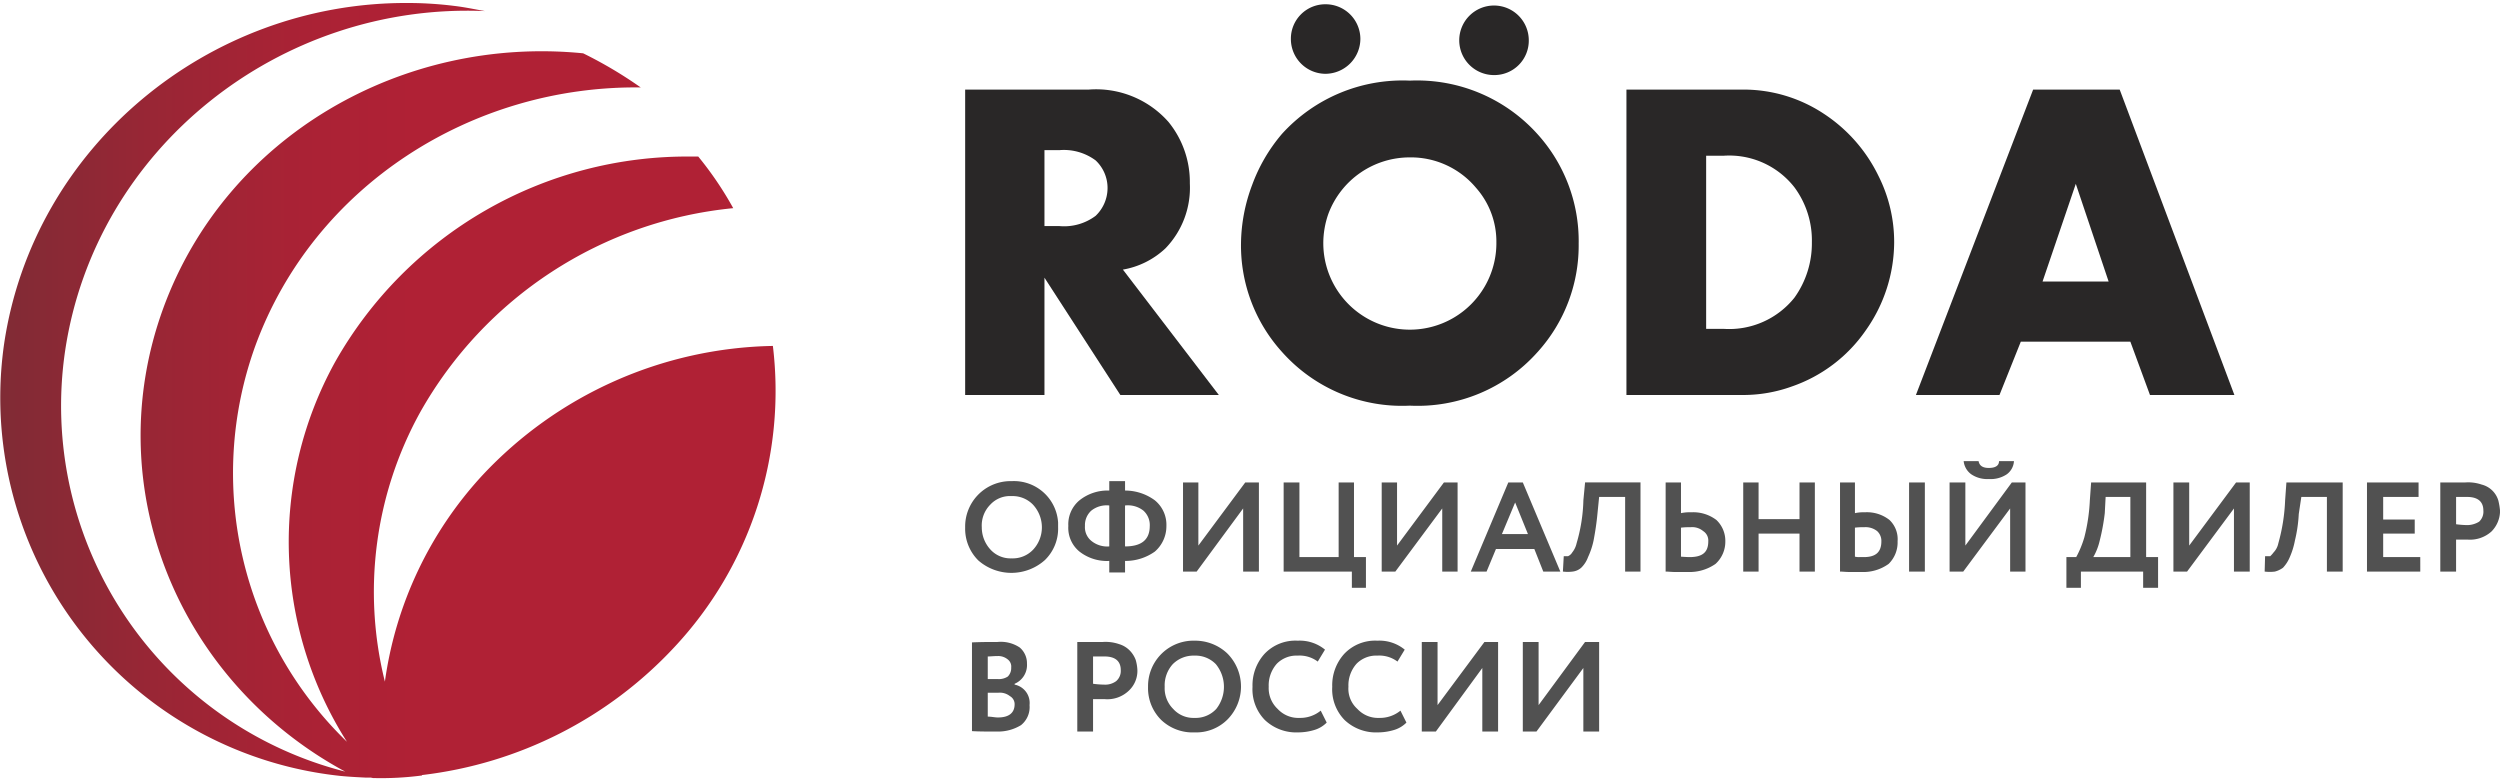 <svg id="Слой_1" data-name="Слой 1" xmlns="http://www.w3.org/2000/svg" xmlns:xlink="http://www.w3.org/1999/xlink" viewBox="0 0 167.455 51.929" width="144px" height="45px">
  <defs>
    <style>
      .cls-1, .cls-2, .cls-3 {
        fill-rule: evenodd;
      }

      .cls-1 {
        fill: url(#Безымянный_градиент_5);
      }

      .cls-2 {
        fill: #292727;
      }

      .cls-3 {
        fill: #515151;
      }
    </style>
    <linearGradient id="Безымянный_градиент_5" data-name="Безымянный градиент 5" y1="25.965" x2="52.883" y2="25.965" gradientUnits="userSpaceOnUse">
      <stop offset="0" stop-color="#802b35"/>
      <stop offset="0.194" stop-color="#992635"/>
      <stop offset="0.384" stop-color="#aa2235"/>
      <stop offset="0.525" stop-color="#b02135"/>
    </linearGradient>
  </defs>
  <title>roda_logo</title>
  <path class="cls-1" d="M10.932,20.457c-4.369,12,1.028,25,12.194,31.029a25.288,25.288,0,0,1-18.762-28.2h0C6.391,9.714,18.757-.057,32.493.543,31.836.429,31.179.286,30.465.2h0A25.332,25.332,0,0,0,27.181,0h0C13.93,0,2.25,9.629.28,22.8a25.474,25.474,0,0,0,22.503,28.971h0c.571.057,1.142.086,1.713.114h.343l.143.029a20.907,20.907,0,0,0,3.284-.171h0v-.029a27.441,27.441,0,0,0,16.935-8.6h0a25.119,25.119,0,0,0,6.568-20.143,27.31,27.31,0,0,0-19.448,8.657,25.528,25.528,0,0,0-6.54,13.829A24.879,24.879,0,0,1,28.152,27.4h0A27.085,27.085,0,0,1,49.113,13.743a22.996,22.996,0,0,0-2.342-3.457h-.457a27.082,27.082,0,0,0-23.874,13.771,24.932,24.932,0,0,0,.8,25.429,25.044,25.044,0,0,1-6.14-26.514h0C21.041,12.2,31.664,5.514,42.916,5.657h0a28.552,28.552,0,0,0-3.855-2.286h0c-12.08-1.2-23.903,5.514-28.129,17.086Z"/>
  <path class="cls-2" d="M81.64,26.257H75.043L69.96,18.4v7.857H64.648V5.8h8.282A6.466,6.466,0,0,1,78.27,7.971,6.38,6.38,0,0,1,79.698,12.086a5.841,5.841,0,0,1-1.628,4.343,5.522,5.522,0,0,1-2.856,1.429ZM74.186,12.4a2.528,2.528,0,0,0-.8-1.857,3.571,3.571,0,0,0-2.427-.686H69.96v5.086h1a3.521,3.521,0,0,0,2.427-.686A2.576,2.576,0,0,0,74.186,12.4Z"/>
  <path class="cls-2" d="M126.875,16.029a10.274,10.274,0,0,1-1.913,5.914,9.952,9.952,0,0,1-4.94,3.743,9.599,9.599,0,0,1-3.227.571h-7.853V5.8H116.794a9.738,9.738,0,0,1,5.34,1.6,10.407,10.407,0,0,1,3.684,4.171,9.835,9.835,0,0,1,1.057,4.457Zm-5.512,0a5.98,5.98,0,0,0-1.171-3.686,5.541,5.541,0,0,0-4.712-2.114h-1.199v11.6h1.199a5.598,5.598,0,0,0,4.712-2.086,6.247,6.247,0,0,0,1.171-3.714Z"/>
  <path class="cls-2" d="M149.664,26.257h-5.654l-1.314-3.571h-7.339l-1.428,3.571h-5.597L136.184,5.8h5.797Zm-8.424-7.6-2.199-6.543-2.227,6.543Z"/>
  <path class="cls-2" d="M105.742,16.086A10.625,10.625,0,0,1,102.972,23.4a10.756,10.756,0,0,1-8.539,3.571A10.756,10.756,0,0,1,85.895,23.4a10.625,10.625,0,0,1-2.77-7.314A11.396,11.396,0,0,1,83.867,12.2a11.178,11.178,0,0,1,1.999-3.429A10.909,10.909,0,0,1,94.434,5.2a10.848,10.848,0,0,1,8.539,3.571,10.676,10.676,0,0,1,2.77,7.314Zm-5.512,0A5.433,5.433,0,0,0,98.86,12.371a5.691,5.691,0,0,0-4.426-2.029,5.815,5.815,0,0,0-5.454,3.771,5.971,5.971,0,0,0-.343,1.971,5.797,5.797,0,0,0,11.594,0Z"/>
  <path class="cls-2" d="M91.121,2.4a2.353,2.353,0,0,1-2.342,2.343A2.329,2.329,0,0,1,86.466,2.4,2.304,2.304,0,0,1,88.779.086,2.328,2.328,0,0,1,91.121,2.4Z"/>
  <path class="cls-2" d="M102.401,2.514a2.304,2.304,0,0,1-2.313,2.314,2.329,2.329,0,1,1,2.313-2.314Z"/>
  <path class="cls-3" d="M106.056,44.543,102.915,48.8h-.914v-6h1.057v4.229L106.171,42.8h.942v6h-1.057Zm61.398-10.429V34h0v-.029h0a4.491,4.491,0,0,0-.114-.657,1.562,1.562,0,0,0-1.114-1.057,2.774,2.774,0,0,0-1.085-.143h-1.685v5.971h1.057V35.943h.771A2.149,2.149,0,0,0,166.884,35.4a1.977,1.977,0,0,0,.571-1.286ZM99.288,44.543,96.176,48.8h-.942v-6H96.29v4.229L99.431,42.8h.914v6H99.288ZM93.805,47.4l.4.8a1.95,1.95,0,0,1-.8.486,3.768,3.768,0,0,1-1.114.171,3.053,3.053,0,0,1-2.227-.829A2.944,2.944,0,0,1,89.236,45.8a3.132,3.132,0,0,1,.8-2.2,2.847,2.847,0,0,1,2.227-.886,2.666,2.666,0,0,1,1.828.6l-.485.8a2.021,2.021,0,0,0-1.342-.4,1.848,1.848,0,0,0-1.399.543A2.18,2.18,0,0,0,90.321,45.8a1.81,1.81,0,0,0,.6,1.486,1.879,1.879,0,0,0,1.456.6A2.166,2.166,0,0,0,93.805,47.4Zm-5.34,0,.4.8a1.95,1.95,0,0,1-.8.486,3.768,3.768,0,0,1-1.114.171,3.053,3.053,0,0,1-2.227-.829A2.944,2.944,0,0,1,83.896,45.8a3.132,3.132,0,0,1,.8-2.2,2.847,2.847,0,0,1,2.227-.886,2.665,2.665,0,0,1,1.828.6l-.485.8a2.021,2.021,0,0,0-1.342-.4,1.848,1.848,0,0,0-1.399.543A2.18,2.18,0,0,0,84.981,45.8a1.901,1.901,0,0,0,.6,1.486,1.879,1.879,0,0,0,1.456.6A2.166,2.166,0,0,0,88.465,47.4Zm-10.452-1.6a1.957,1.957,0,0,0,.571,1.486,1.819,1.819,0,0,0,1.428.6,1.879,1.879,0,0,0,1.456-.6,2.394,2.394,0,0,0-.029-3,1.894,1.894,0,0,0-1.428-.571,1.957,1.957,0,0,0-1.456.571A2.111,2.111,0,0,0,78.013,45.8Zm-1.114,0a3.043,3.043,0,0,1,2.941-3.086h.171a3.132,3.132,0,0,1,2.199.857A3.14,3.14,0,0,1,82.211,48a2.968,2.968,0,0,1-2.199.857,3.053,3.053,0,0,1-2.227-.829A2.993,2.993,0,0,1,76.899,45.8Zm-2.913-2.029h-.771V45.6a6.027,6.027,0,0,0,.742.057,1.232,1.232,0,0,0,.8-.229.898.898,0,0,0,.314-.743c0-.6-.371-.914-1.085-.914Zm-.771,2.857V48.8H72.159v-6h1.713a2.774,2.774,0,0,1,1.085.143,1.653,1.653,0,0,1,.714.429A1.816,1.816,0,0,1,76.071,44a2.869,2.869,0,0,1,.114.686,1.816,1.816,0,0,1-.6,1.4,2.075,2.075,0,0,1-1.599.543ZM66.819,43.743c-.257,0-.485.029-.657.029v1.514h.685a1.083,1.083,0,0,0,.657-.171.795.795,0,0,0,.228-.6.598.598,0,0,0-.228-.543.997.997,0,0,0-.685-.229ZM66.876,46.2h-.714v1.6c.257,0,.457.057.685.057.742,0,1.114-.314,1.114-.886a.613.613,0,0,0-.314-.543A1.076,1.076,0,0,0,66.876,46.2Zm-1.771,2.571V42.829C65.705,42.8,66.305,42.8,66.819,42.8a2.276,2.276,0,0,1,1.485.371,1.388,1.388,0,0,1,.485,1.086A1.36,1.36,0,0,1,67.961,45.6v.057a1.252,1.252,0,0,1,1,1.371,1.547,1.547,0,0,1-.571,1.343A2.929,2.929,0,0,1,66.79,48.8c-.714,0-1.257,0-1.685-.029ZM165.256,33.086h-.742v1.829a6.492,6.492,0,0,0,.742.057,1.535,1.535,0,0,0,.8-.229A.911.911,0,0,0,166.341,34c0-.6-.371-.914-1.085-.914Zm-3.141,5h-3.57V32.114h3.455v.971H159.63V34.6h2.113v.943H159.63v1.571h2.484Zm-5.197,0h-1.057v-5H154.147l-.171,1.143A9.471,9.471,0,0,1,153.719,36a5.035,5.035,0,0,1-.343,1.114,2.347,2.347,0,0,1-.457.714,1.592,1.592,0,0,1-.543.257,2.751,2.751,0,0,1-.685,0l.029-1.029h.343A1.849,1.849,0,0,0,152.291,36.8a1.221,1.221,0,0,0,.314-.6,12.408,12.408,0,0,0,.457-2.886l.086-1.2h3.77ZM149.635,33.857l-3.141,4.229h-.914V32.114h1.057v4.229l3.141-4.229h.914v5.971H149.635Zm-8.596-.771-.057,1.086a14.124,14.124,0,0,1-.343,1.857,3.91,3.91,0,0,1-.428,1.086h2.485V33.086Zm-1.656,6.086h-.971V37.114h.657A6.691,6.691,0,0,0,139.611,35.8a12.154,12.154,0,0,0,.371-2.486l.086-1.2h3.684v5h.8v2.057h-1V38.086h-4.169Zm-7.853-8.486h.999c.057.314.286.457.685.457.428,0,.685-.143.685-.457h1a1.17,1.17,0,0,1-.485.886,1.945,1.945,0,0,1-1.199.314,1.911,1.911,0,0,1-1.171-.314,1.244,1.244,0,0,1-.514-.886Zm3.113,3.171L131.501,38.086h-.914V32.114h1.057v4.229l3.113-4.229h.914v5.971h-1.028ZM123.248,32.114h1v2.057a2.667,2.667,0,0,1,.657-.057,2.442,2.442,0,0,1,1.656.514,1.774,1.774,0,0,1,.543,1.429,2.003,2.003,0,0,1-.6,1.514,2.908,2.908,0,0,1-1.799.543h-.8c-.257,0-.485-.029-.657-.029Zm1.599,3a4.214,4.214,0,0,0-.6.029v1.943a1.171,1.171,0,0,0,.314.029h.286c.771,0,1.171-.314,1.171-1.057a.886.886,0,0,0-.286-.686,1.247,1.247,0,0,0-.885-.257Zm4.084,2.971h-1.057V32.114h1.057Zm-7.368,0H120.535V35.543H117.793v2.543h-1.028V32.114h1.028v2.457H120.535V32.114h1.028ZM111.568,32.114h1.028v2.057a2.779,2.779,0,0,1,.685-.057,2.565,2.565,0,0,1,1.685.514,1.921,1.921,0,0,1,.6,1.429,2.01,2.01,0,0,1-.657,1.514,3.047,3.047,0,0,1-1.828.543h-.857c-.257,0-.485-.029-.657-.029Zm1.656,3a4.418,4.418,0,0,0-.628.029v1.943c.4.029.571.029.571.029.857,0,1.257-.314,1.257-1.057a.75.75,0,0,0-.343-.686,1.141,1.141,0,0,0-.857-.257Zm-3.341,2.971H108.855v-5h-1.742l-.114,1.143c-.057.6-.143,1.171-.257,1.771a5.108,5.108,0,0,1-.371,1.114,1.91,1.91,0,0,1-.457.714,1.048,1.048,0,0,1-.571.257,2.525,2.525,0,0,1-.657,0l.057-1.029h.286a.625.625,0,0,0,.286-.257,1.463,1.463,0,0,0,.286-.6,11.063,11.063,0,0,0,.457-2.886l.114-1.2h3.712ZM102.344,35.571l-.857-2.114-.885,2.114Zm-2.77,2.514H98.517l2.513-5.971h.971l2.513,5.971H103.372l-.6-1.514h-2.57Zm-2.97-4.229-3.141,4.229h-.914V32.114h1.028v4.229l3.141-4.229H97.632v5.971H96.604Zm-6.054,4.229H85.981V32.114h1.057v5h2.627v-5h1.028v5h.8v2.057h-.942Zm-7.282-4.229-3.113,4.229h-.914V32.114h1.028v4.229l3.141-4.229h.914v5.971H83.268ZM72.673,35.029a1.174,1.174,0,0,0,.428,1A1.675,1.675,0,0,0,74.301,36.4V33.657A1.654,1.654,0,0,0,73.101,34a1.302,1.302,0,0,0-.428,1.029Zm4.341,0A1.302,1.302,0,0,0,76.585,34a1.687,1.687,0,0,0-1.228-.343V36.4c1.114,0,1.656-.457,1.656-1.371Zm-1.656,3.114H74.301v-.771a2.987,2.987,0,0,1-1.999-.629,2.051,2.051,0,0,1-.743-1.714,2.086,2.086,0,0,1,.743-1.714,3.012,3.012,0,0,1,1.999-.657v-.629h1.057v.629a3.352,3.352,0,0,1,1.999.657,2.111,2.111,0,0,1,.771,1.714,2.251,2.251,0,0,1-.771,1.714,3.386,3.386,0,0,1-1.999.629ZM65.762,35.114A2.198,2.198,0,0,0,66.333,36.6a1.819,1.819,0,0,0,1.428.6,1.879,1.879,0,0,0,1.456-.6,2.198,2.198,0,0,0,.571-1.486A2.242,2.242,0,0,0,69.189,33.6a1.894,1.894,0,0,0-1.428-.571A1.795,1.795,0,0,0,66.333,33.6a1.979,1.979,0,0,0-.571,1.514Zm-1.114,0a3.043,3.043,0,0,1,2.941-3.086H67.761A2.963,2.963,0,0,1,70.874,34.8v.314a2.931,2.931,0,0,1-.885,2.2,3.365,3.365,0,0,1-4.455.029,2.993,2.993,0,0,1-.885-2.229Z"/>
</svg>
